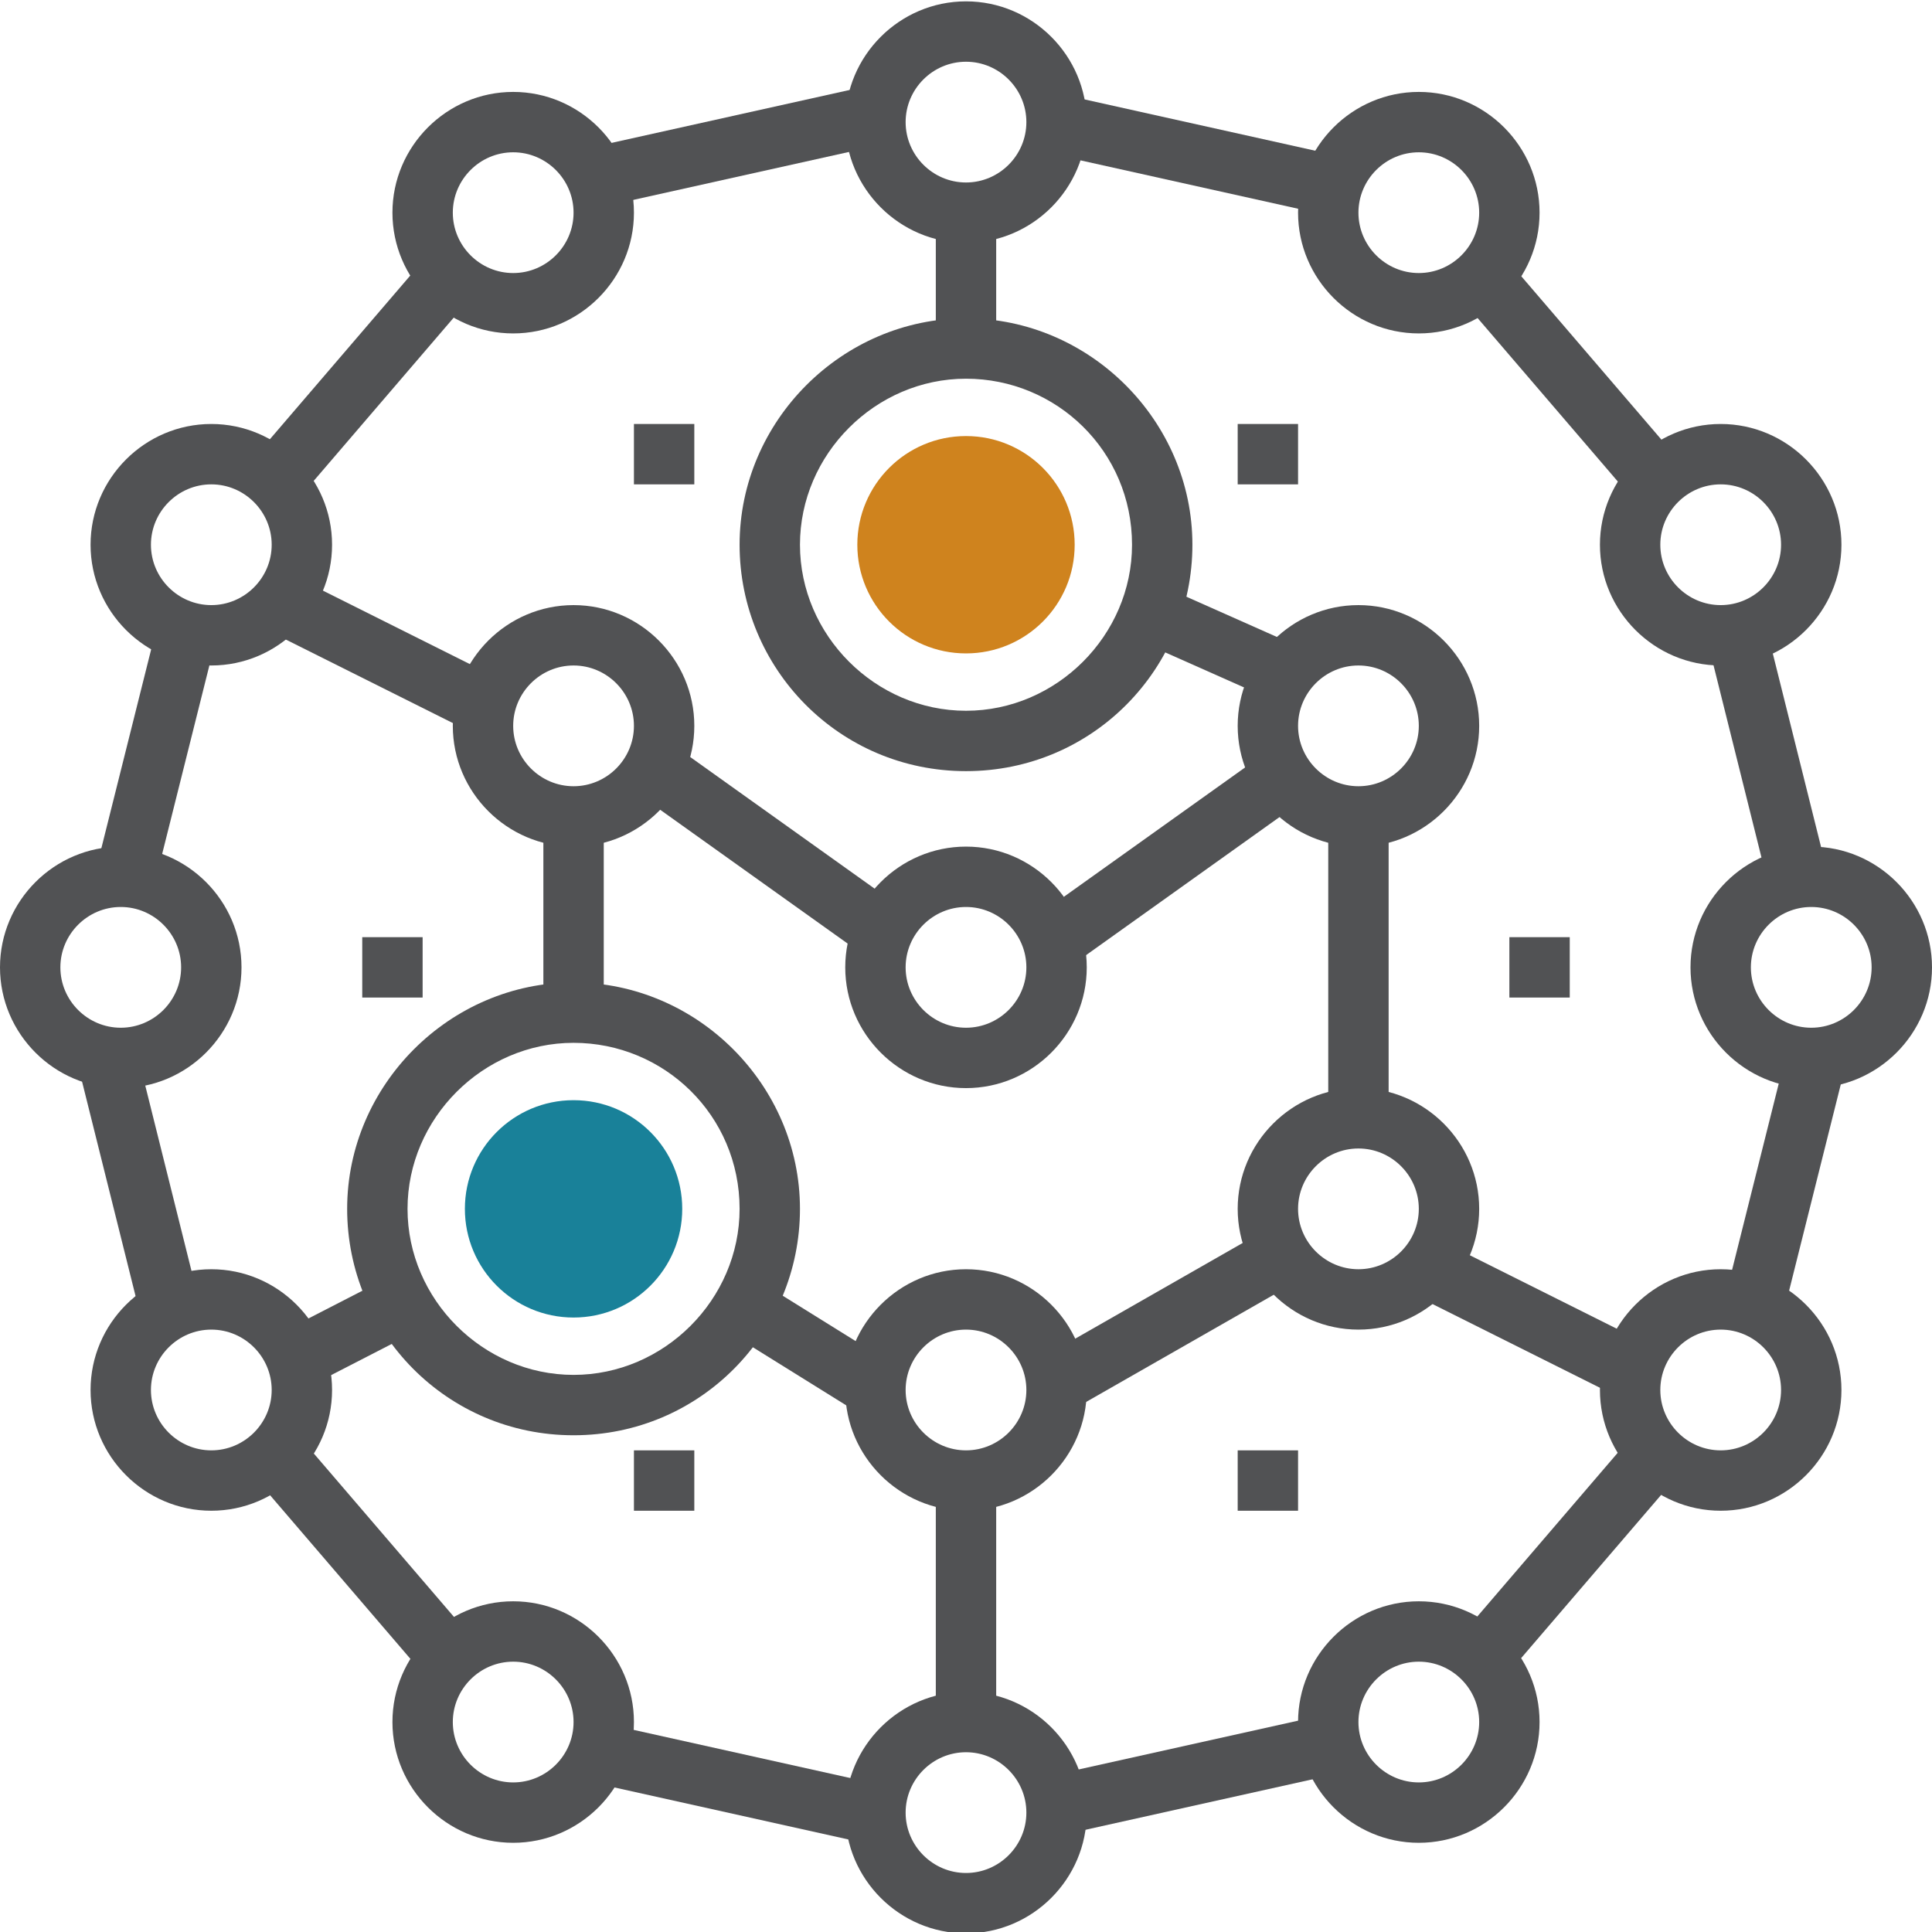 <?xml version="1.0" encoding="utf-8"?>
<!-- Generator: Adobe Illustrator 23.0.2, SVG Export Plug-In . SVG Version: 6.00 Build 0)  -->
<svg version="1.1" id="Layer_1" xmlns="http://www.w3.org/2000/svg" xmlns:xlink="http://www.w3.org/1999/xlink" x="0px" y="0px"
	 viewBox="0 0 64 64" style="enable-background:new 0 0 64 64;" xml:space="preserve">
<style type="text/css">
	.st0{fill:#515254;}
	.st1{fill:#CF831E;}
	.st2{fill:#198199;}
</style>
<g id="Group_1423" transform="translate(-613 -545.755)">
	<g id="Group_1422">
		<g id="Group_1421">
			<g id="Group_1351">
				
					<rect id="Rectangle_203" x="647.9" y="603.8" transform="matrix(0.976 -0.217 0.217 0.976 -115.606 155.87)" class="st0" width="9.2" height="2"/>
			</g>
			<g id="Group_1352">
				
					<rect id="Rectangle_204" x="667.9" y="583.8" transform="matrix(0.243 -0.97 0.97 0.243 -58.42 1094.666)" class="st0" width="8.2" height="2"/>
			</g>
			<g id="Group_1353">
				<rect id="Rectangle_205" x="644" y="594.8" class="st0" width="2" height="8"/>
			</g>
			<g id="Group_1354">
				<path id="Path_466" class="st0" d="M666,589.8"/>
			</g>
			<g id="Group_1356">
				<g id="Group_1355">
					<path id="Path_467" class="st0" d="M645,581.8c-2.2,0-4-1.8-4-4s1.8-4,4-4s4,1.8,4,4S647.2,581.8,645,581.8z M645,575.8
						c-1.1,0-2,0.9-2,2s0.9,2,2,2s2-0.9,2-2S646.1,575.8,645,575.8z"/>
				</g>
			</g>
			<g id="Group_1358">
				<g id="Group_1357">
					<path id="Path_468" class="st0" d="M645,571.3c-4.2,0-7.5-3.4-7.5-7.5s3.4-7.5,7.5-7.5s7.5,3.4,7.5,7.5c0,0,0,0,0,0
						C652.5,567.9,649.2,571.3,645,571.3z M645,558.3c-3,0-5.5,2.5-5.5,5.5s2.5,5.5,5.5,5.5s5.5-2.5,5.5-5.5
						C650.5,560.7,648,558.3,645,558.3z"/>
				</g>
			</g>
			<g id="Group_1360">
				<g id="Group_1359">
					<path id="Path_469" class="st0" d="M632,593.3c-4.2,0-7.5-3.4-7.5-7.5s3.4-7.5,7.5-7.5s7.5,3.4,7.5,7.5c0,0,0,0,0,0
						C639.5,589.9,636.2,593.3,632,593.3z M632,580.3c-3,0-5.5,2.5-5.5,5.5s2.5,5.5,5.5,5.5s5.5-2.5,5.5-5.5
						C637.5,582.7,635,580.3,632,580.3z"/>
				</g>
			</g>
			<g id="Group_1362">
				<g id="Group_1361">
					<path id="Path_470" class="st0" d="M645,553.8c-2.2,0-4-1.8-4-4s1.8-4,4-4s4,1.8,4,4S647.2,553.8,645,553.8z M645,547.8
						c-1.1,0-2,0.9-2,2s0.9,2,2,2s2-0.9,2-2S646.1,547.8,645,547.8z"/>
				</g>
			</g>
			<g id="Group_1364">
				<g id="Group_1363">
					<path id="Path_471" class="st0" d="M645,595.8c-2.2,0-4-1.8-4-4s1.8-4,4-4s4,1.8,4,4S647.2,595.8,645,595.8z M645,589.8
						c-1.1,0-2,0.9-2,2s0.9,2,2,2s2-0.9,2-2S646.1,589.8,645,589.8z"/>
				</g>
			</g>
			<g id="Group_1366">
				<g id="Group_1365">
					<path id="Path_472" class="st0" d="M645,609.8c-2.2,0-4-1.8-4-4s1.8-4,4-4s4,1.8,4,4S647.2,609.8,645,609.8z M645,603.8
						c-1.1,0-2,0.9-2,2s0.9,2,2,2s2-0.9,2-2S646.1,603.8,645,603.8z"/>
				</g>
			</g>
			<g id="Group_1368">
				<g id="Group_1367">
					<path id="Path_473" class="st0" d="M632,573.8c-2.2,0-4-1.8-4-4s1.8-4,4-4s4,1.8,4,4S634.2,573.8,632,573.8z M632,567.8
						c-1.1,0-2,0.9-2,2s0.9,2,2,2s2-0.9,2-2S633.1,567.8,632,567.8z"/>
				</g>
			</g>
			<g id="Group_1370">
				<g id="Group_1369">
					<path id="Path_474" class="st0" d="M658,573.8c-2.2,0-4-1.8-4-4s1.8-4,4-4s4,1.8,4,4S660.2,573.8,658,573.8z M658,567.8
						c-1.1,0-2,0.9-2,2s0.9,2,2,2s2-0.9,2-2S659.1,567.8,658,567.8z"/>
				</g>
			</g>
			<g id="Group_1372">
				<g id="Group_1371">
					<path id="Path_475" class="st0" d="M670,595.8c-2.2,0-4-1.8-4-4s1.8-4,4-4s4,1.8,4,4S672.2,595.8,670,595.8z M670,589.8
						c-1.1,0-2,0.9-2,2s0.9,2,2,2s2-0.9,2-2S671.1,589.8,670,589.8z"/>
				</g>
			</g>
			<g id="Group_1374">
				<g id="Group_1373">
					<path id="Path_476" class="st0" d="M660,606.8c-2.2,0-4-1.8-4-4s1.8-4,4-4s4,1.8,4,4S662.2,606.8,660,606.8z M660,600.8
						c-1.1,0-2,0.9-2,2s0.9,2,2,2s2-0.9,2-2S661.1,600.8,660,600.8z"/>
				</g>
			</g>
			<g id="Group_1376">
				<g id="Group_1375">
					<path id="Path_477" class="st0" d="M658,589.8c-2.2,0-4-1.8-4-4s1.8-4,4-4s4,1.8,4,4S660.2,589.8,658,589.8z M658,583.8
						c-1.1,0-2,0.9-2,2s0.9,2,2,2s2-0.9,2-2S659.1,583.8,658,583.8z"/>
				</g>
			</g>
			<g id="Group_1377">
				<rect id="Rectangle_206" x="634" y="559.8" class="st0" width="2" height="2"/>
			</g>
			<g id="Group_1378">
				<rect id="Rectangle_207" x="634" y="593.8" class="st0" width="2" height="2"/>
			</g>
			<g id="Group_1379">
				<rect id="Rectangle_208" x="654" y="593.8" class="st0" width="2" height="2"/>
			</g>
			<g id="Group_1380">
				<rect id="Rectangle_209" x="625" y="576.8" class="st0" width="2" height="2"/>
			</g>
			<g id="Group_1381">
				<rect id="Rectangle_210" x="654" y="559.8" class="st0" width="2" height="2"/>
			</g>
			<g id="Group_1382">
				<rect id="Rectangle_211" x="663" y="576.8" class="st0" width="2" height="2"/>
			</g>
			<g id="Group_1383">
				
					<rect id="Rectangle_212" x="660.4" y="596.3" transform="matrix(0.651 -0.759 0.759 0.651 -221.284 713.183)" class="st0" width="9.2" height="2"/>
			</g>
			<g id="Group_1384">
				
					<rect id="Rectangle_213" x="651.5" y="546.1" transform="matrix(0.217 -0.976 0.976 0.217 -26.744 1068.168)" class="st0" width="2" height="9.2"/>
			</g>
			<g id="Group_1385">
				
					<rect id="Rectangle_214" x="671" y="566.6" transform="matrix(0.97 -0.242 0.242 0.97 -118.362 180.022)" class="st0" width="2" height="8.2"/>
			</g>
			<g id="Group_1386">
				<path id="Path_478" class="st0" d="M666,565.8"/>
			</g>
			<g id="Group_1388">
				<g id="Group_1387">
					<path id="Path_479" class="st0" d="M670,567.8c-2.2,0-4-1.8-4-4s1.8-4,4-4s4,1.8,4,4S672.2,567.8,670,567.8z M670,561.8
						c-1.1,0-2,0.9-2,2s0.9,2,2,2s2-0.9,2-2S671.1,561.8,670,561.8z"/>
				</g>
			</g>
			<g id="Group_1390">
				<g id="Group_1389">
					<path id="Path_480" class="st0" d="M660,556.8c-2.2,0-4-1.8-4-4s1.8-4,4-4s4,1.8,4,4S662.2,556.8,660,556.8z M660,550.8
						c-1.1,0-2,0.9-2,2s0.9,2,2,2s2-0.9,2-2S661.1,550.8,660,550.8z"/>
				</g>
			</g>
			<g id="Group_1392">
				<g id="Group_1391">
					<path id="Path_481" class="st0" d="M673,581.8c-2.2,0-4-1.8-4-4s1.8-4,4-4s4,1.8,4,4S675.2,581.8,673,581.8z M673,575.8
						c-1.1,0-2,0.9-2,2s0.9,2,2,2s2-0.9,2-2S674.1,575.8,673,575.8z"/>
				</g>
			</g>
			<g id="Group_1393">
				
					<rect id="Rectangle_215" x="664" y="553.6" transform="matrix(0.759 -0.651 0.651 0.759 -203.209 567.455)" class="st0" width="2" height="9.2"/>
			</g>
			<g id="Group_1394">
				
					<rect id="Rectangle_216" x="636.5" y="600.1" transform="matrix(0.217 -0.976 0.976 0.217 -91.201 1095.805)" class="st0" width="2" height="9.2"/>
			</g>
			<g id="Group_1395">
				
					<rect id="Rectangle_217" x="617" y="580.6" transform="matrix(0.97 -0.242 0.242 0.97 -123.37 167.343)" class="st0" width="2" height="8.2"/>
			</g>
			<g id="Group_1397">
				<g id="Group_1396">
					<path id="Path_482" class="st0" d="M620,595.8c-2.2,0-4-1.8-4-4s1.8-4,4-4s4,1.8,4,4S622.2,595.8,620,595.8z M620,589.8
						c-1.1,0-2,0.9-2,2s0.9,2,2,2s2-0.9,2-2S621.1,589.8,620,589.8z"/>
				</g>
			</g>
			<g id="Group_1399">
				<g id="Group_1398">
					<path id="Path_483" class="st0" d="M630,606.8c-2.2,0-4-1.8-4-4s1.8-4,4-4s4,1.8,4,4S632.2,606.8,630,606.8z M630,600.8
						c-1.1,0-2,0.9-2,2s0.9,2,2,2s2-0.9,2-2S631.1,600.8,630,600.8z"/>
				</g>
			</g>
			<g id="Group_1400">
				
					<rect id="Rectangle_218" x="624" y="592.6" transform="matrix(0.759 -0.651 0.651 0.759 -238.238 550.811)" class="st0" width="2" height="9.2"/>
			</g>
			<g id="Group_1401">
				
					<rect id="Rectangle_219" x="632.9" y="549.8" transform="matrix(0.976 -0.217 0.217 0.976 -104.254 151.333)" class="st0" width="9.2" height="2"/>
			</g>
			<g id="Group_1402">
				
					<rect id="Rectangle_220" x="613.9" y="569.8" transform="matrix(0.243 -0.97 0.97 0.243 -85.728 1031.681)" class="st0" width="8.2" height="2"/>
			</g>
			<g id="Group_1404">
				<g id="Group_1403">
					<path id="Path_484" class="st0" d="M620,567.8c-2.2,0-4-1.8-4-4s1.8-4,4-4s4,1.8,4,4S622.2,567.8,620,567.8z M620,561.8
						c-1.1,0-2,0.9-2,2s0.9,2,2,2s2-0.9,2-2S621.1,561.8,620,561.8z"/>
				</g>
			</g>
			<g id="Group_1406">
				<g id="Group_1405">
					<path id="Path_485" class="st0" d="M630,556.8c-2.2,0-4-1.8-4-4s1.8-4,4-4s4,1.8,4,4S632.2,556.8,630,556.8z M630,550.8
						c-1.1,0-2,0.9-2,2s0.9,2,2,2s2-0.9,2-2S631.1,550.8,630,550.8z"/>
				</g>
			</g>
			<g id="Group_1408">
				<g id="Group_1407">
					<path id="Path_486" class="st0" d="M617,581.8c-2.2,0-4-1.8-4-4s1.8-4,4-4s4,1.8,4,4S619.2,581.8,617,581.8z M617,575.8
						c-1.1,0-2,0.9-2,2s0.9,2,2,2s2-0.9,2-2S618.1,575.8,617,575.8z"/>
				</g>
			</g>
			<g id="Group_1409">
				
					<rect id="Rectangle_221" x="620.4" y="557.3" transform="matrix(0.651 -0.759 0.759 0.651 -205.639 669.212)" class="st0" width="9.2" height="2"/>
			</g>
			<g id="Group_1410">
				<path id="Path_487" class="st0" d="M641.5,592.6l-4.5-2.8l1-1.7l4.5,2.8L641.5,592.6z"/>
			</g>
			<g id="Group_1411">
				<rect id="Rectangle_222" x="631" y="572.8" class="st0" width="2" height="7"/>
			</g>
			<g id="Group_1412">
				
					<rect id="Rectangle_223" x="637.5" y="570" transform="matrix(0.581 -0.814 0.814 0.581 -199.911 760.04)" class="st0" width="2" height="8.6"/>
			</g>
			<g id="Group_1413">
				
					<rect id="Rectangle_224" x="647.2" y="573.3" transform="matrix(0.814 -0.581 0.581 0.814 -212.395 485.34)" class="st0" width="8.6" height="2"/>
			</g>
			<g id="Group_1414">
				<rect id="Rectangle_225" x="644" y="552.8" class="st0" width="2" height="5.1"/>
			</g>
			<g id="Group_1415">
				<path id="Path_488" class="st0" d="M654.6,568.7l-4.5-2l0.8-1.8l4.5,2L654.6,568.7z"/>
			</g>
			<g id="Group_1416">
				
					<rect id="Rectangle_226" x="647.5" y="588.8" transform="matrix(0.868 -0.496 0.496 0.868 -206.758 400.925)" class="st0" width="8.1" height="2"/>
			</g>
			<g id="Group_1417">
				
					<rect id="Rectangle_227" x="663" y="585.9" transform="matrix(0.447 -0.894 0.894 0.447 -159.995 919.632)" class="st0" width="2" height="6.7"/>
			</g>
			<g id="Group_1418">
				<path id="Path_489" class="st0" d="M623.4,591.6l-0.9-1.8l3.5-1.8l0.9,1.8L623.4,591.6z"/>
			</g>
			<g id="Group_1419">
				<rect id="Rectangle_228" x="657" y="572.8" class="st0" width="2" height="10"/>
			</g>
			<g id="Group_1420">
				
					<rect id="Rectangle_229" x="625" y="563.9" transform="matrix(0.447 -0.894 0.894 0.447 -161.323 873.483)" class="st0" width="2" height="6.7"/>
			</g>
		</g>
	</g>
	<circle id="Ellipse_9" class="st1" cx="645" cy="563.8" r="3.6"/>
	<circle id="Ellipse_10" class="st2" cx="632" cy="585.8" r="3.6"/>
</g>
</svg>
